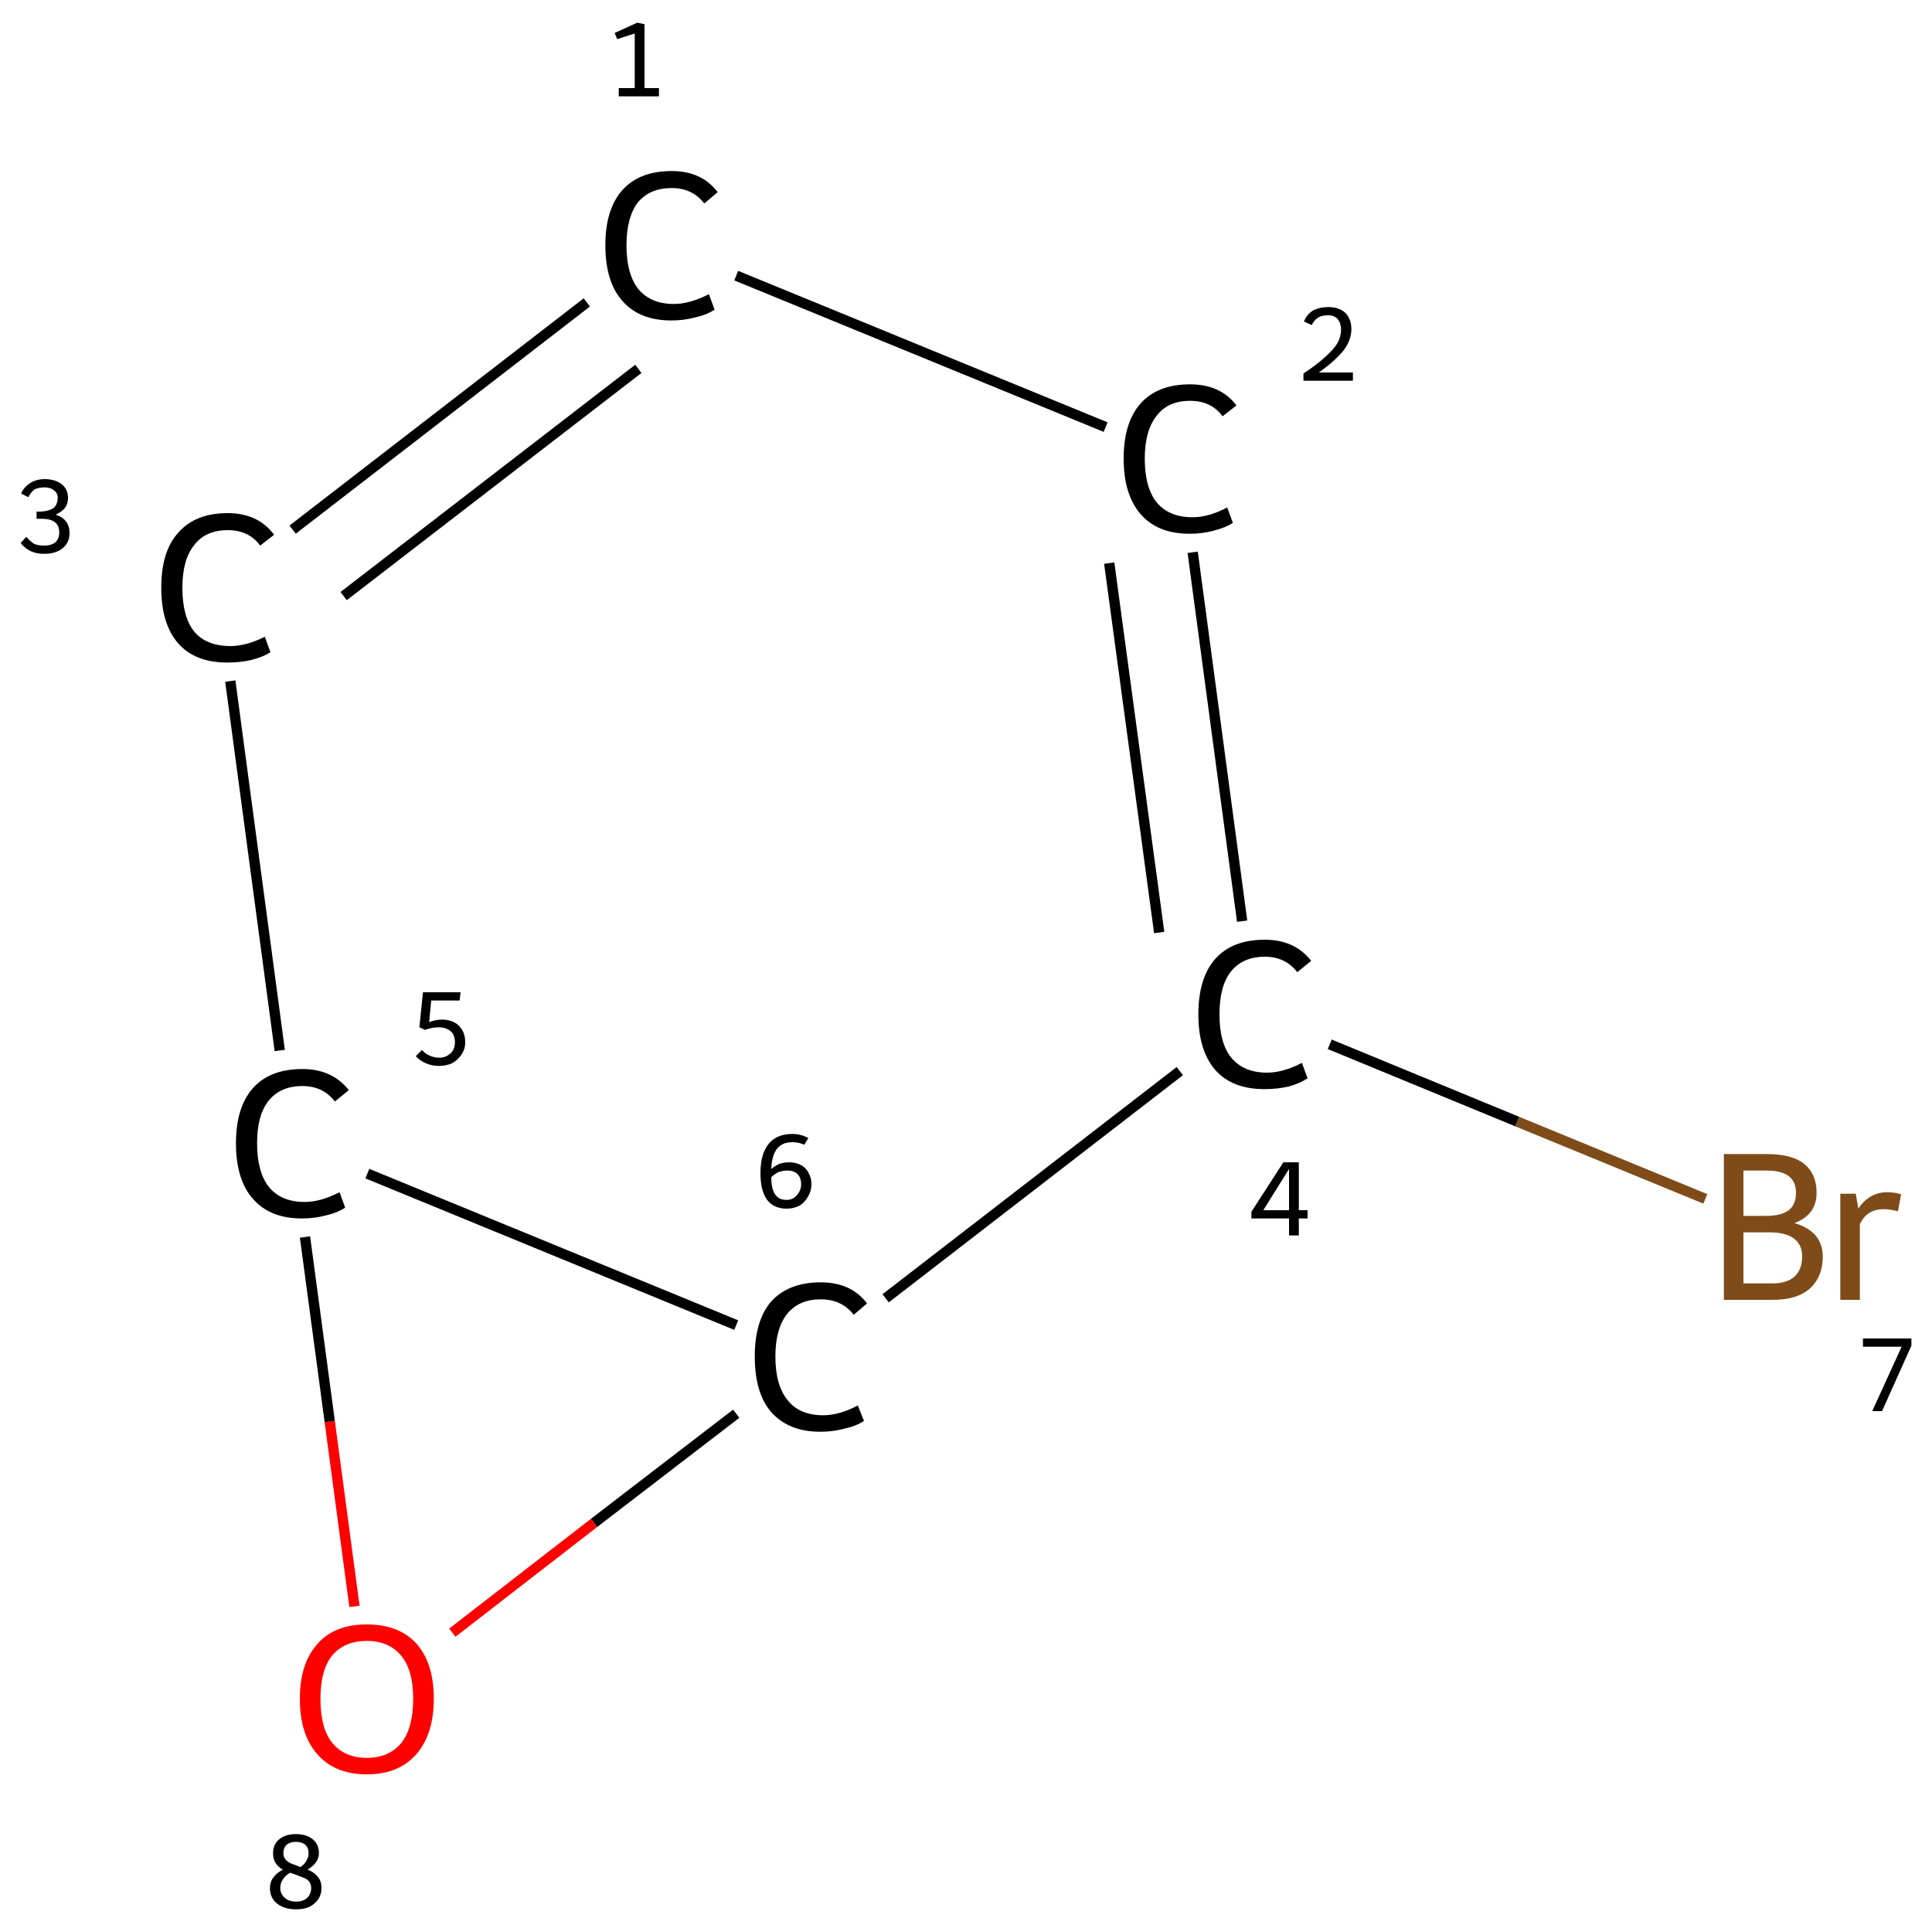 <?xml version='1.0' encoding='iso-8859-1'?>
<svg version='1.1' baseProfile='full'
              xmlns='http://www.w3.org/2000/svg'
                      xmlns:rdkit='http://www.rdkit.org/xml'
                      xmlns:xlink='http://www.w3.org/1999/xlink'
                  xml:space='preserve'
width='375px' height='375px' viewBox='0 0 375 375'>
<!-- END OF HEADER -->
<rect style='opacity:1.0;fill:#FFFFFF;stroke:none' width='375.0' height='375.0' x='0.0' y='0.0'> </rect>
<path class='bond-0 atom-0 atom-1' d='M 113.9,58.7 L 56.8,102.8' style='fill:none;fill-rule:evenodd;stroke:#000000;stroke-width:2.0px;stroke-linecap:butt;stroke-linejoin:miter;stroke-opacity:1' />
<path class='bond-0 atom-0 atom-1' d='M 123.9,71.6 L 66.7,115.7' style='fill:none;fill-rule:evenodd;stroke:#000000;stroke-width:2.0px;stroke-linecap:butt;stroke-linejoin:miter;stroke-opacity:1' />
<path class='bond-1 atom-1 atom-2' d='M 44.7,132.2 L 54.3,203.9' style='fill:none;fill-rule:evenodd;stroke:#000000;stroke-width:2.0px;stroke-linecap:butt;stroke-linejoin:miter;stroke-opacity:1' />
<path class='bond-2 atom-2 atom-3' d='M 71.3,227.8 L 142.9,257.2' style='fill:none;fill-rule:evenodd;stroke:#000000;stroke-width:2.0px;stroke-linecap:butt;stroke-linejoin:miter;stroke-opacity:1' />
<path class='bond-3 atom-3 atom-4' d='M 171.9,252.0 L 229.0,207.9' style='fill:none;fill-rule:evenodd;stroke:#000000;stroke-width:2.0px;stroke-linecap:butt;stroke-linejoin:miter;stroke-opacity:1' />
<path class='bond-4 atom-4 atom-5' d='M 258.1,202.7 L 294.5,217.7' style='fill:none;fill-rule:evenodd;stroke:#000000;stroke-width:2.0px;stroke-linecap:butt;stroke-linejoin:miter;stroke-opacity:1' />
<path class='bond-4 atom-4 atom-5' d='M 294.5,217.7 L 331.0,232.7' style='fill:none;fill-rule:evenodd;stroke:#7F4C19;stroke-width:2.0px;stroke-linecap:butt;stroke-linejoin:miter;stroke-opacity:1' />
<path class='bond-5 atom-4 atom-6' d='M 241.1,178.8 L 231.5,107.2' style='fill:none;fill-rule:evenodd;stroke:#000000;stroke-width:2.0px;stroke-linecap:butt;stroke-linejoin:miter;stroke-opacity:1' />
<path class='bond-5 atom-4 atom-6' d='M 225.0,181.0 L 215.3,109.3' style='fill:none;fill-rule:evenodd;stroke:#000000;stroke-width:2.0px;stroke-linecap:butt;stroke-linejoin:miter;stroke-opacity:1' />
<path class='bond-6 atom-3 atom-7' d='M 142.9,274.4 L 115.3,295.6' style='fill:none;fill-rule:evenodd;stroke:#000000;stroke-width:2.0px;stroke-linecap:butt;stroke-linejoin:miter;stroke-opacity:1' />
<path class='bond-6 atom-3 atom-7' d='M 115.3,295.6 L 87.8,316.9' style='fill:none;fill-rule:evenodd;stroke:#FF0000;stroke-width:2.0px;stroke-linecap:butt;stroke-linejoin:miter;stroke-opacity:1' />
<path class='bond-7 atom-6 atom-0' d='M 214.6,82.9 L 142.9,53.5' style='fill:none;fill-rule:evenodd;stroke:#000000;stroke-width:2.0px;stroke-linecap:butt;stroke-linejoin:miter;stroke-opacity:1' />
<path class='bond-8 atom-7 atom-2' d='M 68.8,311.8 L 64.0,275.9' style='fill:none;fill-rule:evenodd;stroke:#FF0000;stroke-width:2.0px;stroke-linecap:butt;stroke-linejoin:miter;stroke-opacity:1' />
<path class='bond-8 atom-7 atom-2' d='M 64.0,275.9 L 59.2,240.1' style='fill:none;fill-rule:evenodd;stroke:#000000;stroke-width:2.0px;stroke-linecap:butt;stroke-linejoin:miter;stroke-opacity:1' />
<path class='atom-0' d='M 117.5 47.6
Q 117.5 40.6, 120.8 36.9
Q 124.1 33.2, 130.4 33.2
Q 136.2 33.2, 139.3 37.3
L 136.7 39.5
Q 134.4 36.5, 130.4 36.5
Q 126.1 36.5, 123.8 39.3
Q 121.6 42.2, 121.6 47.6
Q 121.6 53.2, 123.9 56.1
Q 126.3 59.0, 130.8 59.0
Q 133.9 59.0, 137.6 57.1
L 138.7 60.1
Q 137.2 61.1, 135.0 61.6
Q 132.7 62.2, 130.3 62.2
Q 124.1 62.2, 120.8 58.4
Q 117.5 54.7, 117.5 47.6
' fill='#000000'/>
<path class='atom-1' d='M 31.3 114.1
Q 31.3 107.0, 34.6 103.4
Q 37.9 99.6, 44.2 99.6
Q 50.1 99.6, 53.2 103.8
L 50.5 105.9
Q 48.3 102.9, 44.2 102.9
Q 39.9 102.9, 37.7 105.8
Q 35.4 108.6, 35.4 114.1
Q 35.4 119.7, 37.7 122.6
Q 40.1 125.4, 44.7 125.4
Q 47.8 125.4, 51.4 123.6
L 52.5 126.6
Q 51.1 127.5, 48.8 128.1
Q 46.6 128.6, 44.1 128.6
Q 37.9 128.6, 34.6 124.9
Q 31.3 121.1, 31.3 114.1
' fill='#000000'/>
<path class='atom-2' d='M 45.8 221.9
Q 45.8 214.9, 49.1 211.2
Q 52.4 207.5, 58.7 207.5
Q 64.5 207.5, 67.7 211.6
L 65.0 213.8
Q 62.7 210.8, 58.7 210.8
Q 54.4 210.8, 52.1 213.7
Q 49.9 216.5, 49.9 221.9
Q 49.9 227.5, 52.2 230.4
Q 54.6 233.3, 59.1 233.3
Q 62.3 233.3, 65.9 231.4
L 67.0 234.4
Q 65.5 235.4, 63.3 235.9
Q 61.1 236.5, 58.6 236.5
Q 52.4 236.5, 49.1 232.7
Q 45.8 229.0, 45.8 221.9
' fill='#000000'/>
<path class='atom-3' d='M 146.5 263.3
Q 146.5 256.3, 149.7 252.6
Q 153.1 248.9, 159.3 248.9
Q 165.2 248.9, 168.3 253.0
L 165.7 255.2
Q 163.4 252.2, 159.3 252.2
Q 155.1 252.2, 152.8 255.0
Q 150.5 257.9, 150.5 263.3
Q 150.5 268.9, 152.9 271.8
Q 155.2 274.7, 159.8 274.7
Q 162.9 274.7, 166.5 272.8
L 167.7 275.8
Q 166.2 276.8, 163.9 277.3
Q 161.7 277.9, 159.2 277.9
Q 153.1 277.9, 149.7 274.1
Q 146.5 270.4, 146.5 263.3
' fill='#000000'/>
<path class='atom-4' d='M 232.6 196.9
Q 232.6 189.8, 235.9 186.1
Q 239.2 182.4, 245.5 182.4
Q 251.3 182.4, 254.5 186.5
L 251.8 188.7
Q 249.5 185.7, 245.5 185.7
Q 241.2 185.7, 238.9 188.6
Q 236.7 191.4, 236.7 196.9
Q 236.7 202.5, 239.0 205.3
Q 241.4 208.2, 245.9 208.2
Q 249.1 208.2, 252.7 206.3
L 253.8 209.3
Q 252.3 210.3, 250.1 210.9
Q 247.9 211.4, 245.4 211.4
Q 239.2 211.4, 235.9 207.7
Q 232.6 203.9, 232.6 196.9
' fill='#000000'/>
<path class='atom-5' d='M 348.3 237.4
Q 351.0 238.2, 352.4 239.8
Q 353.8 241.5, 353.8 243.9
Q 353.8 247.8, 351.3 250.1
Q 348.8 252.3, 344.1 252.3
L 334.6 252.3
L 334.6 224.0
L 342.9 224.0
Q 347.8 224.0, 350.2 225.9
Q 352.6 227.9, 352.6 231.5
Q 352.6 235.8, 348.3 237.4
M 338.4 227.2
L 338.4 236.0
L 342.9 236.0
Q 345.7 236.0, 347.2 234.9
Q 348.6 233.8, 348.6 231.5
Q 348.6 227.2, 342.9 227.2
L 338.4 227.2
M 344.1 249.1
Q 346.8 249.1, 348.3 247.8
Q 349.8 246.4, 349.8 243.9
Q 349.8 241.6, 348.2 240.4
Q 346.6 239.2, 343.5 239.2
L 338.4 239.2
L 338.4 249.1
L 344.1 249.1
' fill='#7F4C19'/>
<path class='atom-5' d='M 360.2 231.7
L 360.7 234.6
Q 362.8 231.4, 366.4 231.4
Q 367.5 231.4, 369.0 231.8
L 368.4 235.1
Q 366.7 234.7, 365.7 234.7
Q 364.0 234.7, 362.9 235.4
Q 361.8 236.0, 361.0 237.6
L 361.0 252.3
L 357.2 252.3
L 357.2 231.7
L 360.2 231.7
' fill='#7F4C19'/>
<path class='atom-6' d='M 218.1 89.0
Q 218.1 82.0, 221.4 78.3
Q 224.7 74.6, 231.0 74.6
Q 236.9 74.6, 240.0 78.7
L 237.3 80.8
Q 235.1 77.8, 231.0 77.8
Q 226.7 77.8, 224.5 80.7
Q 222.2 83.6, 222.2 89.0
Q 222.2 94.6, 224.5 97.5
Q 226.9 100.4, 231.5 100.4
Q 234.6 100.4, 238.2 98.5
L 239.3 101.5
Q 237.9 102.4, 235.6 103.0
Q 233.4 103.6, 230.9 103.6
Q 224.7 103.6, 221.4 99.8
Q 218.1 96.0, 218.1 89.0
' fill='#000000'/>
<path class='atom-7' d='M 58.2 329.7
Q 58.2 322.9, 61.6 319.1
Q 64.9 315.3, 71.2 315.3
Q 77.5 315.3, 80.9 319.1
Q 84.2 322.9, 84.2 329.7
Q 84.2 336.6, 80.8 340.5
Q 77.4 344.4, 71.2 344.4
Q 65.0 344.4, 61.6 340.5
Q 58.2 336.7, 58.2 329.7
M 71.2 341.2
Q 75.5 341.2, 77.9 338.3
Q 80.2 335.4, 80.2 329.7
Q 80.2 324.2, 77.9 321.4
Q 75.5 318.5, 71.2 318.5
Q 66.9 318.5, 64.5 321.3
Q 62.2 324.1, 62.2 329.7
Q 62.2 335.5, 64.5 338.3
Q 66.9 341.2, 71.2 341.2
' fill='#FF0000'/>
<path class='note' d='M 120.1 17.1
L 123.2 17.1
L 123.2 6.5
L 119.8 7.6
L 119.3 6.4
L 123.7 4.4
L 125.1 4.7
L 125.1 17.1
L 127.9 17.1
L 127.9 18.7
L 120.1 18.7
L 120.1 17.1
' fill='#000000'/>
<path class='note' d='M 10.8 99.9
Q 12.1 100.3, 12.8 101.2
Q 13.5 102.1, 13.5 103.5
Q 13.5 104.7, 12.9 105.6
Q 12.3 106.5, 11.2 107.0
Q 10.1 107.5, 8.6 107.5
Q 7.1 107.5, 6.0 107.0
Q 4.9 106.5, 4.0 105.4
L 5.1 104.2
Q 6.0 105.2, 6.7 105.6
Q 7.5 105.9, 8.6 105.9
Q 9.9 105.9, 10.7 105.3
Q 11.5 104.6, 11.5 103.4
Q 11.5 102.0, 10.7 101.4
Q 9.9 100.7, 8.1 100.7
L 7.1 100.7
L 7.1 99.3
L 8.0 99.3
Q 9.5 99.2, 10.4 98.6
Q 11.2 97.9, 11.2 96.6
Q 11.2 95.7, 10.5 95.2
Q 9.8 94.6, 8.7 94.6
Q 7.5 94.6, 6.7 95.0
Q 6.0 95.5, 5.5 96.5
L 4.1 95.8
Q 4.6 94.6, 5.8 93.8
Q 7.0 93.0, 8.7 93.0
Q 10.7 93.0, 12.0 94.0
Q 13.2 95.0, 13.2 96.6
Q 13.2 97.8, 12.6 98.6
Q 11.9 99.4, 10.8 99.9
' fill='#000000'/>
<path class='note' d='M 85.8 197.9
Q 87.1 197.9, 88.1 198.4
Q 89.1 198.9, 89.7 199.9
Q 90.3 200.9, 90.3 202.3
Q 90.3 203.7, 89.5 204.8
Q 88.8 205.8, 87.7 206.4
Q 86.5 206.9, 85.2 206.9
Q 83.9 206.9, 82.7 206.4
Q 81.5 205.9, 80.7 205.0
L 81.9 203.8
Q 82.5 204.5, 83.4 204.9
Q 84.3 205.3, 85.3 205.3
Q 86.5 205.3, 87.4 204.5
Q 88.3 203.7, 88.3 202.3
Q 88.3 200.8, 87.4 200.1
Q 86.5 199.4, 85.1 199.4
Q 83.9 199.4, 82.5 199.9
L 81.4 199.4
L 82.1 192.6
L 89.4 192.6
L 89.2 194.2
L 83.7 194.2
L 83.3 198.4
Q 84.6 197.9, 85.8 197.9
' fill='#000000'/>
<path class='note' d='M 153.2 225.6
Q 154.4 225.6, 155.4 226.1
Q 156.4 226.6, 156.9 227.6
Q 157.5 228.6, 157.5 229.8
Q 157.5 231.2, 156.8 232.3
Q 156.2 233.4, 155.2 234.0
Q 154.1 234.6, 152.7 234.6
Q 150.2 234.6, 148.9 232.9
Q 147.6 231.1, 147.6 227.7
Q 147.6 224.0, 149.2 222.0
Q 150.8 220.1, 153.8 220.1
Q 154.7 220.1, 155.4 220.3
Q 156.2 220.5, 156.9 220.9
L 156.1 222.2
Q 155.1 221.7, 153.8 221.7
Q 151.8 221.7, 150.8 223.0
Q 149.8 224.3, 149.7 226.9
Q 150.4 226.3, 151.3 225.9
Q 152.2 225.6, 153.2 225.6
M 152.7 232.9
Q 153.5 232.9, 154.1 232.5
Q 154.7 232.1, 155.1 231.4
Q 155.5 230.7, 155.5 229.9
Q 155.5 228.6, 154.8 227.9
Q 154.1 227.2, 152.8 227.2
Q 152.0 227.2, 151.1 227.5
Q 150.3 227.9, 149.7 228.5
Q 149.7 230.8, 150.5 231.9
Q 151.2 232.9, 152.7 232.9
' fill='#000000'/>
<path class='note' d='M 252.1 234.9
L 253.8 234.9
L 253.8 236.5
L 252.1 236.5
L 252.1 239.8
L 250.2 239.8
L 250.2 236.5
L 242.9 236.5
L 242.9 235.2
L 249.1 225.6
L 252.1 225.6
L 252.1 234.9
M 245.2 234.9
L 250.2 234.9
L 250.2 226.9
L 245.2 234.9
' fill='#000000'/>
<path class='note' d='M 369.1 261.4
L 361.6 261.4
L 361.6 259.8
L 371.0 259.8
L 371.0 261.2
L 365.3 273.9
L 363.4 273.9
L 369.1 261.4
' fill='#000000'/>
<path class='note' d='M 253.1 62.4
Q 253.6 61.1, 254.8 60.3
Q 256.1 59.6, 257.8 59.6
Q 259.9 59.6, 261.1 60.7
Q 262.3 61.9, 262.3 63.9
Q 262.3 66.0, 260.8 68.0
Q 259.2 70.0, 256.0 72.3
L 262.6 72.3
L 262.6 73.9
L 253.0 73.9
L 253.0 72.5
Q 255.7 70.7, 257.2 69.3
Q 258.8 67.9, 259.6 66.6
Q 260.3 65.3, 260.3 64.0
Q 260.3 62.7, 259.6 61.9
Q 259.0 61.2, 257.8 61.2
Q 256.6 61.2, 255.9 61.6
Q 255.1 62.1, 254.6 63.1
L 253.1 62.4
' fill='#000000'/>
<path class='note' d='M 59.7 362.9
Q 61.0 363.4, 61.7 364.3
Q 62.4 365.1, 62.4 366.5
Q 62.4 367.7, 61.8 368.6
Q 61.2 369.5, 60.1 370.1
Q 59.0 370.6, 57.5 370.6
Q 55.2 370.6, 53.8 369.5
Q 52.4 368.4, 52.4 366.5
Q 52.4 365.3, 53.0 364.5
Q 53.6 363.6, 54.9 362.9
Q 54.0 362.4, 53.5 361.6
Q 53.0 360.9, 53.0 359.7
Q 53.0 358.0, 54.2 357.0
Q 55.4 356.0, 57.4 356.0
Q 59.5 356.0, 60.7 357.0
Q 61.9 358.0, 61.9 359.7
Q 61.9 360.7, 61.3 361.5
Q 60.8 362.2, 59.7 362.9
M 57.4 357.5
Q 56.3 357.5, 55.6 358.1
Q 55.0 358.7, 55.0 359.7
Q 55.0 360.4, 55.4 360.9
Q 55.8 361.4, 56.5 361.7
Q 57.1 361.9, 58.3 362.4
Q 59.2 361.8, 59.5 361.1
Q 59.9 360.5, 59.9 359.7
Q 59.9 358.7, 59.3 358.1
Q 58.6 357.5, 57.4 357.5
M 57.5 369.1
Q 58.8 369.1, 59.6 368.4
Q 60.4 367.6, 60.4 366.5
Q 60.4 365.7, 60.0 365.2
Q 59.6 364.7, 59.0 364.5
Q 58.3 364.2, 57.2 363.8
L 56.3 363.5
Q 55.3 364.1, 54.9 364.8
Q 54.4 365.5, 54.4 366.5
Q 54.4 367.6, 55.3 368.4
Q 56.1 369.1, 57.5 369.1
' fill='#000000'/>
</svg>
